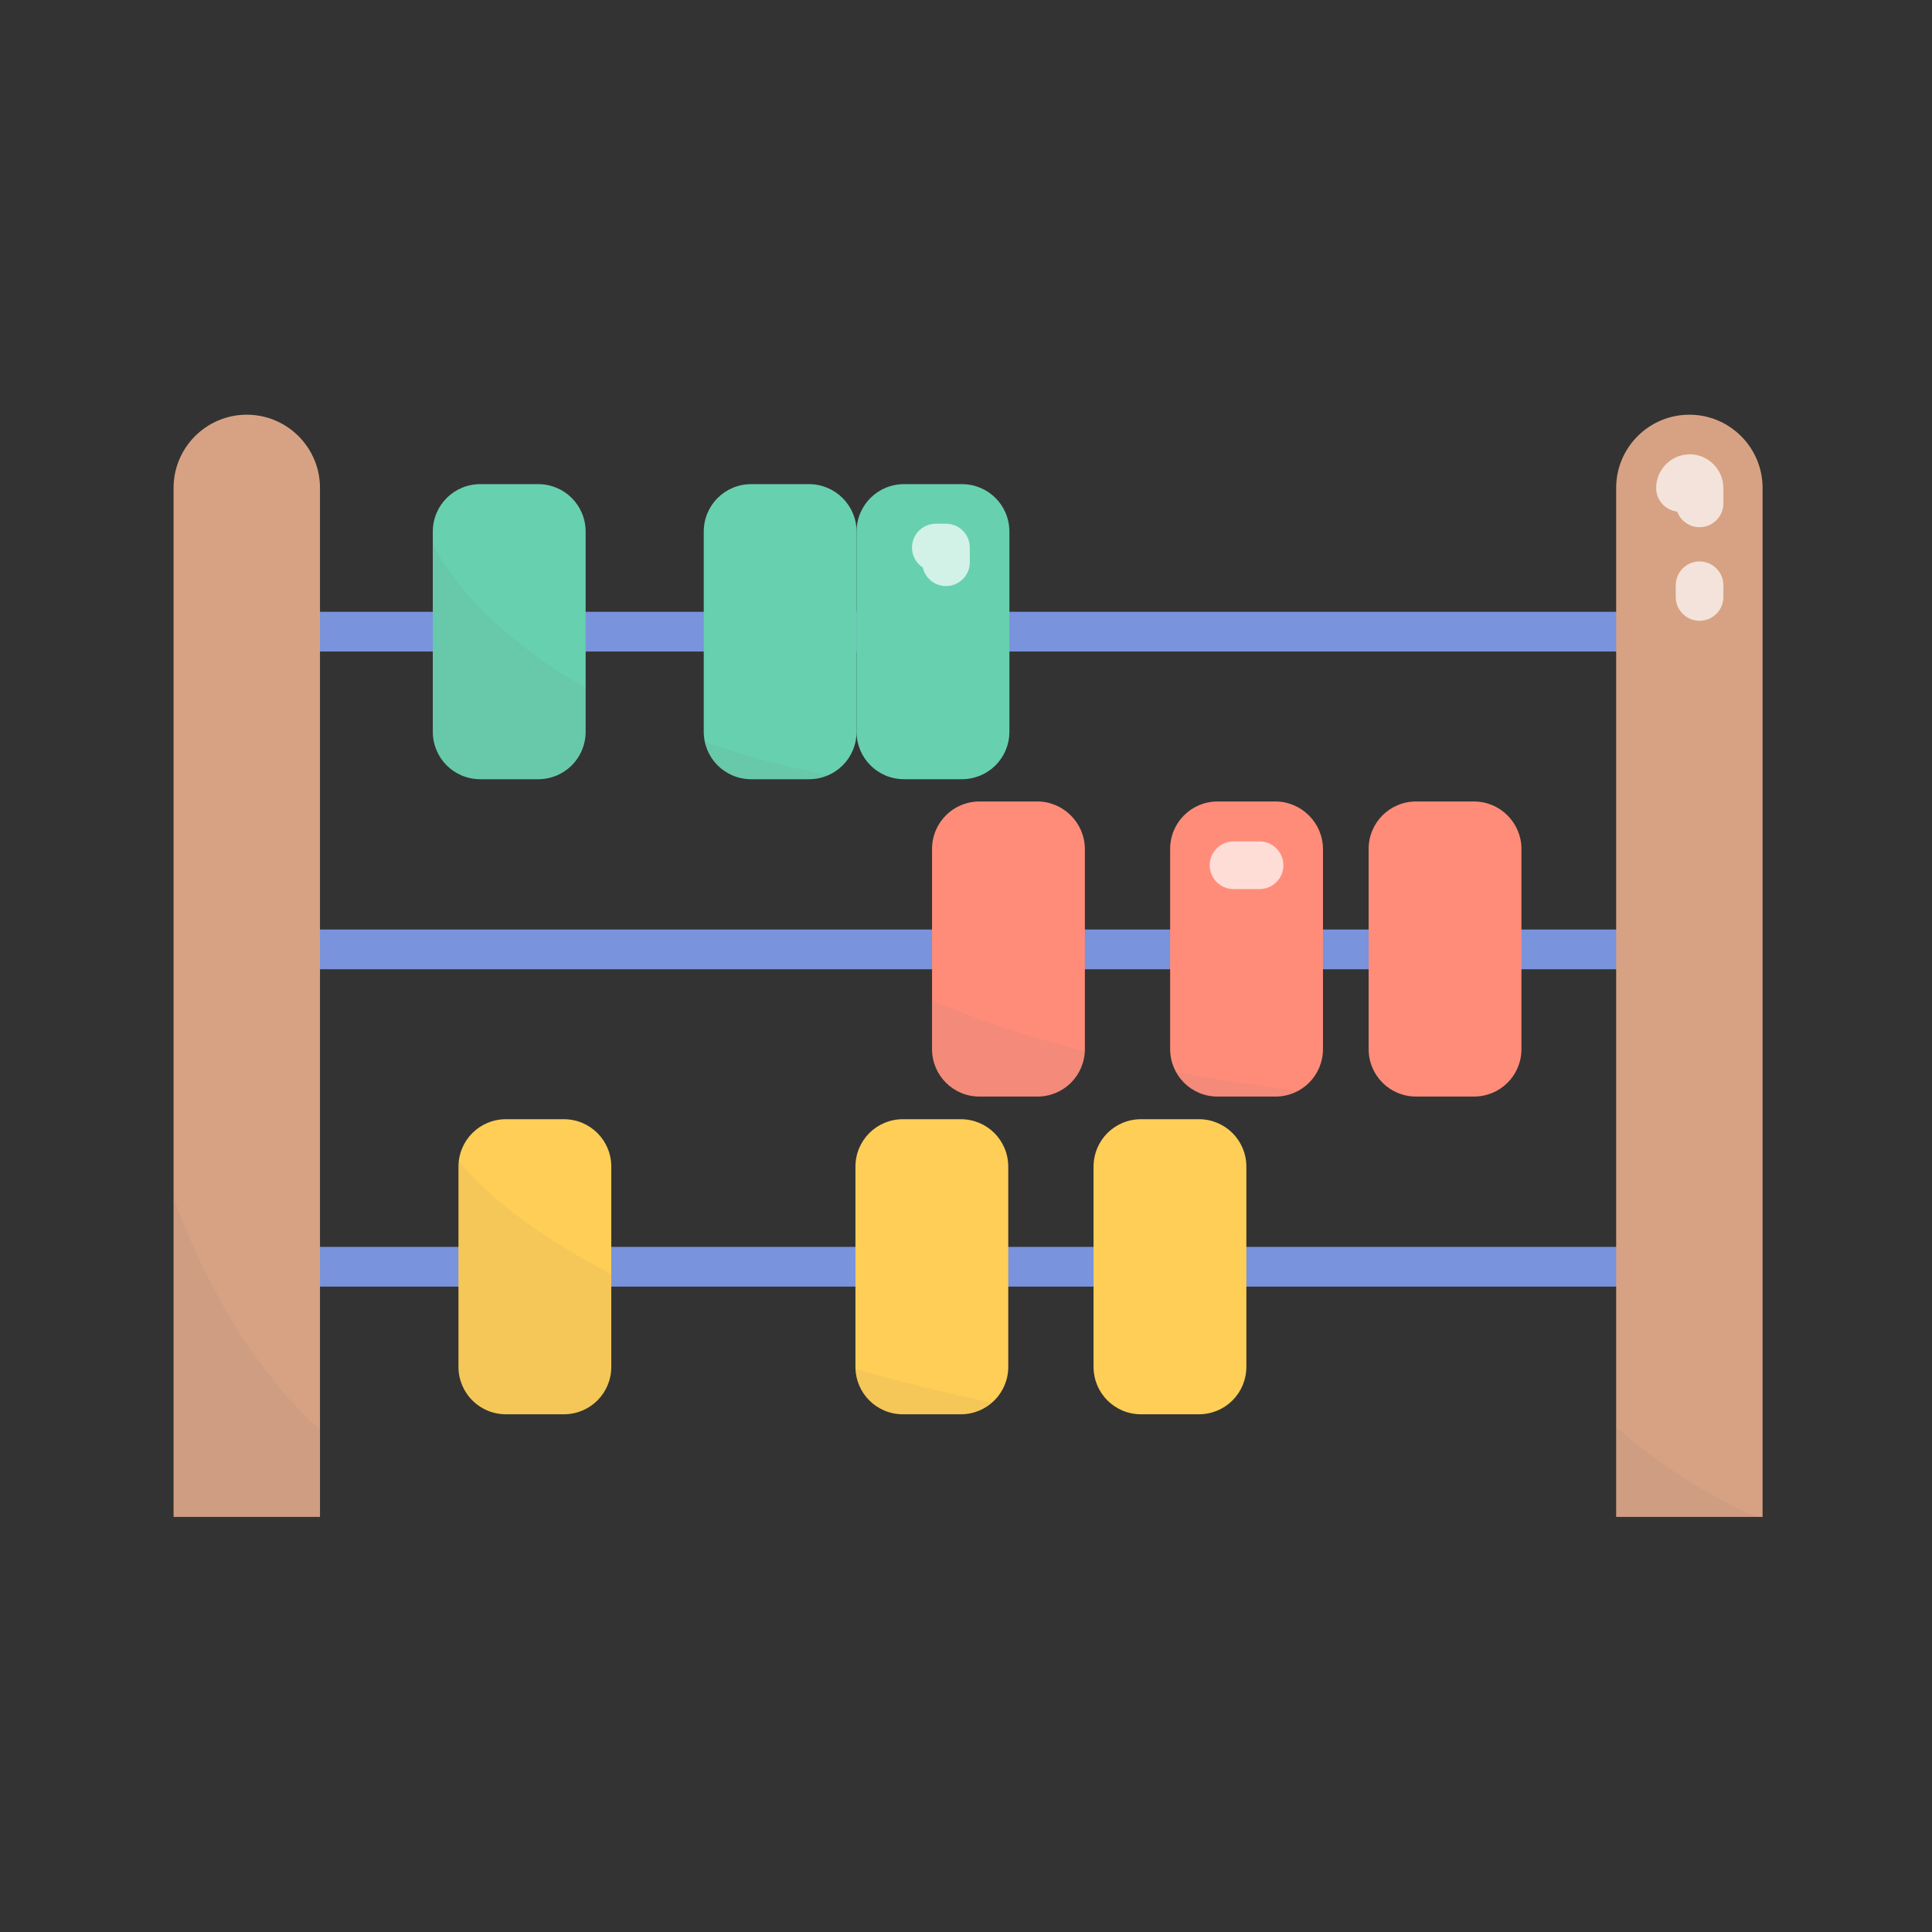<?xml version="1.0" encoding="utf-8"?>
<!-- Generator: Adobe Illustrator 25.0.1, SVG Export Plug-In . SVG Version: 6.00 Build 0)  -->
<svg version="1.1" id="Layer_1" xmlns="http://www.w3.org/2000/svg" xmlns:xlink="http://www.w3.org/1999/xlink" x="0px" y="0px"
	 viewBox="0 0 512 512" enable-background="new 0 0 512 512" xml:space="preserve">
<rect x="0" y="0" width="512" height="512" fill="#333333" stroke="none"/>
<g>
	
		<line fill="none" stroke="#7993DC" stroke-width="10.521" stroke-linecap="round" stroke-linejoin="round" stroke-miterlimit="10" x1="84.9" y1="167.4" x2="428.3" y2="167.4"/>
	
		<line fill="none" stroke="#7993DC" stroke-width="10.521" stroke-linecap="round" stroke-linejoin="round" stroke-miterlimit="10" x1="84.9" y1="251.6" x2="428.3" y2="251.6"/>
	
		<line fill="none" stroke="#7993DC" stroke-width="10.521" stroke-linecap="round" stroke-linejoin="round" stroke-miterlimit="10" x1="84.9" y1="335.7" x2="428.3" y2="335.7"/>
	<path fill="#D7A283" d="M84.9,402H46V129.3c0-10.7,8.7-19.4,19.4-19.4h0c10.7,0,19.4,8.7,19.4,19.4V402z"/>
	<path fill="#D7A283" d="M467.2,402h-38.9V129.3c0-10.7,8.7-19.4,19.4-19.4h0c10.7,0,19.4,8.7,19.4,19.4V402z"/>
	<path fill="#67D0AF" d="M142.6,128.3h-15.3c-7,0-12.6,5.6-12.6,12.6v53c0,7,5.6,12.6,12.6,12.6h15.3c7,0,12.6-5.6,12.6-12.6v-53
		C155.2,133.9,149.6,128.3,142.6,128.3z"/>
	<path fill="#67D0AF" d="M214.4,128.3h-15.3c-7,0-12.6,5.6-12.6,12.6v53c0,7,5.6,12.6,12.6,12.6h15.3c7,0,12.6-5.6,12.6-12.6v-53
		C227,133.9,221.3,128.3,214.4,128.3z"/>
	<path fill="#FF8C79" d="M274.9,212.4h-15.3c-7,0-12.6,5.6-12.6,12.6v53c0,7,5.6,12.6,12.6,12.6h15.3c7,0,12.6-5.6,12.6-12.6v-53
		C287.5,218.1,281.8,212.4,274.9,212.4z"/>
	<path fill="#FF8C79" d="M338,212.4h-15.3c-7,0-12.6,5.6-12.6,12.6v53c0,7,5.6,12.6,12.6,12.6H338c7,0,12.6-5.6,12.6-12.6v-53
		C350.6,218.1,344.9,212.4,338,212.4z"/>
	<path fill="#FF8C79" d="M390.6,212.4h-15.3c-7,0-12.6,5.6-12.6,12.6v53c0,7,5.6,12.6,12.6,12.6h15.3c7,0,12.6-5.6,12.6-12.6v-53
		C403.2,218.1,397.6,212.4,390.6,212.4z"/>
	<path fill="#67D0AF" d="M254.9,128.3h-15.3c-7,0-12.6,5.6-12.6,12.6v53c0,7,5.6,12.6,12.6,12.6h15.3c7,0,12.6-5.6,12.6-12.6v-53
		C267.5,133.9,261.9,128.3,254.9,128.3z"/>
	<path fill="#FFCE56" d="M254.6,296.6h-15.3c-7,0-12.6,5.6-12.6,12.6v53c0,7,5.6,12.6,12.6,12.6h15.3c7,0,12.6-5.6,12.6-12.6v-53
		C267.2,302.2,261.6,296.6,254.6,296.6z"/>
	<path fill="#FFCE56" d="M149.4,296.6h-15.3c-7,0-12.6,5.6-12.6,12.6v53c0,7,5.6,12.6,12.6,12.6h15.3c7,0,12.6-5.6,12.6-12.6v-53
		C162,302.2,156.4,296.6,149.4,296.6z"/>
	
		<path opacity="0.7" fill="none" stroke="#FFFFFF" stroke-width="12.625" stroke-linecap="round" stroke-linejoin="round" stroke-miterlimit="10" d="
		M445.2,129.3c0-1.4,1.2-2.6,2.6-2.6c1.4,0,2.6,1.2,2.6,2.6v4.1"/>
	
		<line opacity="0.7" fill="none" stroke="#FFFFFF" stroke-width="12.625" stroke-linecap="round" stroke-linejoin="round" stroke-miterlimit="10" x1="450.4" y1="155.1" x2="450.4" y2="158.2"/>
	<path opacity="8.000000e-02" fill="#757575" d="M155.2,182.3v11.6c0,6.9-5.6,12.6-12.6,12.6h-15.3c-7,0-12.6-5.6-12.6-12.6v-49.6
		C122.4,158.5,136.5,171.6,155.2,182.3z"/>
	<path opacity="8.000000e-02" fill="#757575" d="M219.5,205.4c-1.6,0.7-3.3,1.1-5.1,1.1h-15.3c-6,0-11.1-4.3-12.3-9.9
		C197,200.2,208,203.2,219.5,205.4z"/>
	
		<polyline opacity="0.7" fill="none" stroke="#FFFFFF" stroke-width="12.625" stroke-linecap="round" stroke-linejoin="round" stroke-miterlimit="10" points="
		248,145.1 250.7,145.1 250.7,149 	"/>
	<path opacity="8.000000e-02" fill="#757575" d="M287.5,278.6c-0.3,6.7-5.8,12.1-12.6,12.1h-15.3c-6.9,0-12.6-5.6-12.6-12.6V265
		C258.2,270,271.9,274.6,287.5,278.6z"/>
	<path fill="#FFCE56" d="M317.7,296.6h-15.3c-7,0-12.6,5.6-12.6,12.6v53c0,7,5.6,12.6,12.6,12.6h15.3c7,0,12.6-5.6,12.6-12.6v-53
		C330.3,302.2,324.7,296.6,317.7,296.6z"/>
	<path opacity="8.000000e-02" fill="#757575" d="M262.9,371.7c-2.2,2-5.1,3.1-8.3,3.1h-15.3c-6.8,0-12.3-5.3-12.6-12
		C238.2,366.1,250.3,369.1,262.9,371.7z"/>
	<path opacity="8.000000e-02" fill="#757575" d="M162,337.7v24.5c0,6.9-5.6,12.6-12.6,12.6h-15.3c-6.9,0-12.6-5.6-12.6-12.6v-53
		c0-0.5,0-0.9,0.1-1.4C130.4,318.3,144.2,328.4,162,337.7z"/>
	<path opacity="8.000000e-02" fill="#757575" d="M344.1,289.1c-1.8,1-3.9,1.6-6.1,1.6h-15.3c-4.8,0-9-2.7-11.1-6.7
		C321.9,286,332.7,287.7,344.1,289.1z"/>
	
		<line opacity="0.7" fill="none" stroke="#FFFFFF" stroke-width="12.625" stroke-linecap="round" stroke-linejoin="round" stroke-miterlimit="10" x1="326.9" y1="229.3" x2="333.8" y2="229.3"/>
	<path opacity="8.000000e-02" fill="#757575" d="M46,317.5V402h38.9v-23.1C69.1,364.8,55.7,343.5,46,317.5z"/>
	<path opacity="8.000000e-02" fill="#757575" d="M428.3,378.2V402h37.2C452.1,396.1,439.7,388,428.3,378.2z"/>
</g>
</svg>
